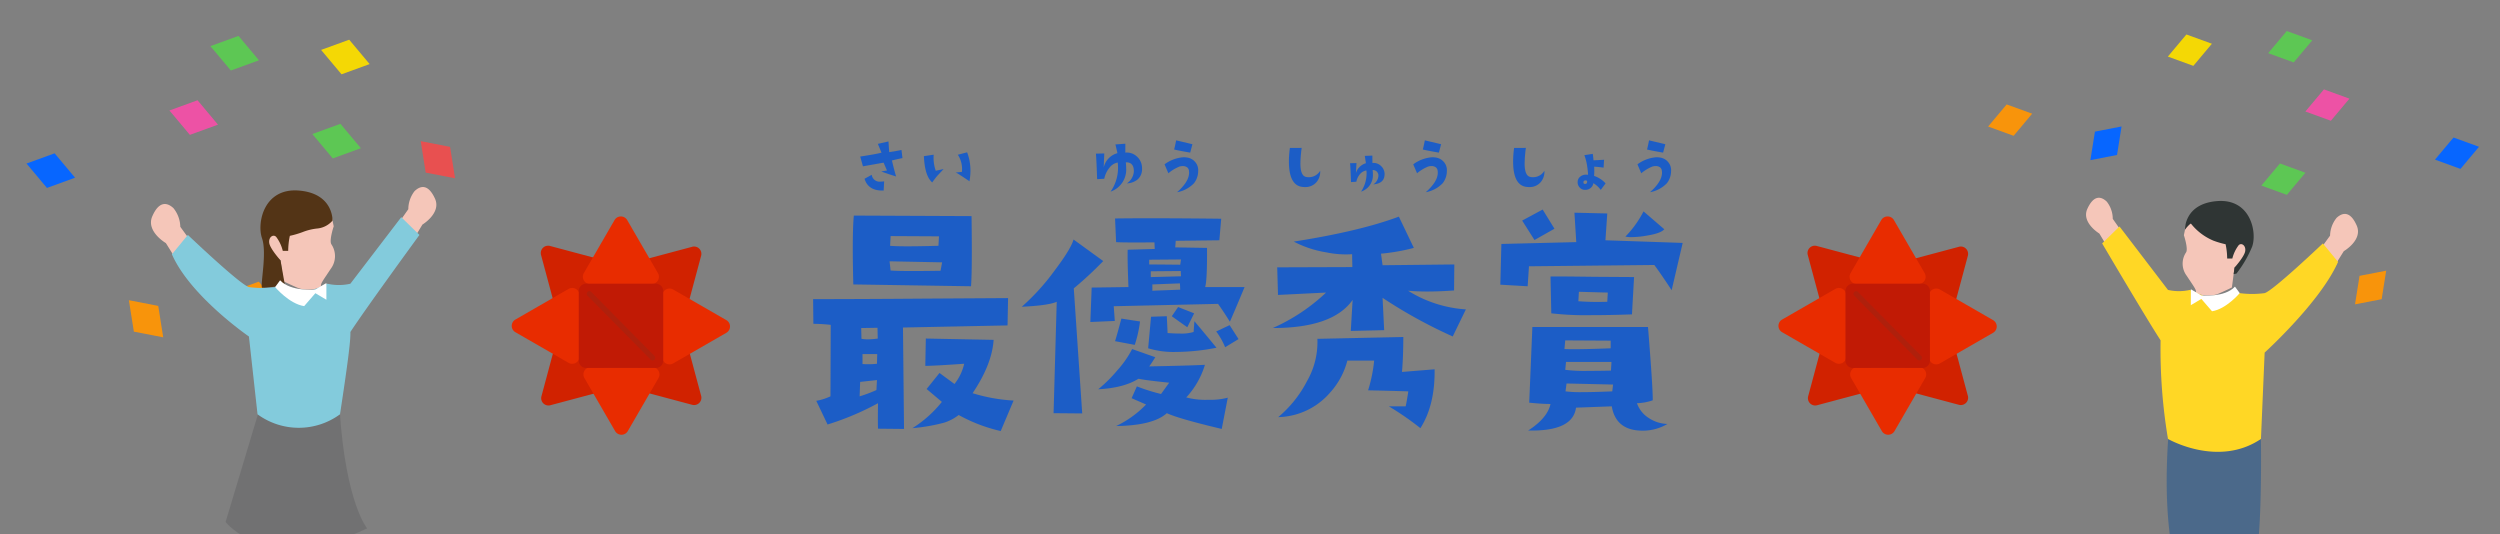 <svg xmlns="http://www.w3.org/2000/svg" width="669" height="143" viewBox="0 0 669 143"><rect x="0" y="0" width="669" height="143" fill="#808080" stroke="none"/><defs><clipPath id="a"><path fill="none" stroke="rgba(0,0,0,0)" d="M288 693h669v143H288z" data-name="長方形 28564"/></clipPath><clipPath id="b"><path fill="none" d="M0 0h58.413v58.413H0z" data-name="長方形 28507"/></clipPath><clipPath id="c"><path fill="none" d="M0 0h81.006v160.429H0z" data-name="長方形 15649"/></clipPath><clipPath id="d"><path fill="none" d="M0 0h77.202v152.9H0z" data-name="長方形 28562"/></clipPath></defs><g clip-path="url(#a)" data-name="マスクグループ 51298" transform="translate(-288 -693)"><g data-name="グループ 53617"><g data-name="グループ 53118"><path fill="#e85050" d="M408.441 732.302l1.332 8.411-7.856-1.526-1.332-8.411z" data-name="パス 16244"/><path fill="#f8940b" d="M330.346 774.86l1.332 8.412-7.857-1.526-1.331-8.412z" data-name="パス 16248"/><path fill="#f8940b" d="M357.255 768.365l5.47 6.526-7.52 2.734-5.47-6.526z" data-name="パス 16260"/><path fill="#0766ff" d="M302.614 734.03l5.47 6.526-7.52 2.734-5.47-6.525z" data-name="パス 16243"/><path fill="#5dc754" d="M351.827 702.61l5.47 6.525-7.52 2.734-5.47-6.525z" data-name="パス 16250"/><path fill="#f4d805" d="M381.444 703.624l5.47 6.525-7.52 2.735-5.47-6.526z" data-name="パス 16251"/><path fill="#5dc754" d="M379.099 726.131l5.47 6.526-7.52 2.735-5.47-6.526z" data-name="パス 16263"/><path fill="#ed52a5" d="M340.86 719.828l5.47 6.525-7.52 2.735-5.47-6.526z" data-name="パス 16264"/></g><g data-name="グループ 53192"><path fill="#0766ff" d="M848.6 728.225l-1.212 7.631 7.13-1.385 1.208-7.63z" data-name="パス 16244"/><path fill="#f8940b" d="M919.414 766.816l-1.212 7.63 7.131-1.384 1.207-7.63z" data-name="パス 16248"/><path fill="#f8940b" d="M824.985 720.943l-4.965 5.918 6.826 2.482 4.96-5.92z" data-name="パス 16260"/><path fill="#0766ff" d="M944.563 729.798l-4.965 5.918 6.825 2.482 4.961-5.92z" data-name="パス 16243"/><path fill="#5dc754" d="M899.937 701.306l-4.965 5.919 6.826 2.482 4.961-5.92z" data-name="パス 16250"/><path fill="#f4d805" d="M873.082 702.225l-4.965 5.918 6.825 2.482 4.962-5.92z" data-name="パス 16251"/><path fill="#5dc754" d="M873.408 774.227l-4.965 5.918 6.826 2.482 4.96-5.92z" data-name="パス 16263"/><path fill="#ed52a5" d="M909.882 716.918l-4.965 5.919 6.826 2.482 4.961-5.92z" data-name="パス 16264"/><path fill="#5dc754" d="M898.104 736.746l-4.965 5.918 6.826 2.482 4.961-5.92z" data-name="パス 331740"/></g><g data-name="グループ 54005"><g data-name="グループ 53949"><g clip-path="url(#b)" data-name="グループ 53113" transform="translate(424.94 750.921)"><path fill="#d12200" d="M7.838 10.292l4.292 15.976a1.964 1.964 0 003.281.877l11.728-11.696a1.955 1.955 0 00-.879-3.273l-16.019-4.28a1.959 1.959 0 00-2.4 2.4" data-name="パス 330884"/><path fill="#d12200" d="M50.686 48.011l-4.293-15.976a1.963 1.963 0 00-3.281-.877L31.386 42.853a1.955 1.955 0 00.884 3.273l16.019 4.28a1.959 1.959 0 002.4-2.4" data-name="パス 330885"/><path fill="#d12200" d="M48.284 8.122L32.27 12.399a1.954 1.954 0 00-.879 3.272l11.721 11.695a1.964 1.964 0 003.282-.877l4.292-15.976a1.959 1.959 0 00-2.4-2.4" data-name="パス 330886"/><path fill="#d12200" d="M10.352 50.517l16.019-4.28a1.954 1.954 0 00.879-3.272L15.521 31.269a1.964 1.964 0 00-3.282.877L7.95 48.122a1.959 1.959 0 002.4 2.4" data-name="パス 330887"/><path fill="#e82c00" d="M27.508.978l-8.211 14.184a1.956 1.956 0 001.7 2.934h16.425a1.956 1.956 0 001.7-2.934L30.905.978a1.964 1.964 0 00-3.4 0" data-name="パス 330888"/><path fill="#e82c00" d="M31.059 57.435l8.211-14.184a1.956 1.956 0 00-1.7-2.934H21.152a1.956 1.956 0 00-1.7 2.934l8.211 14.184a1.964 1.964 0 003.4 0" data-name="パス 330889"/><path fill="#e82c00" d="M57.432 27.744L43.21 19.557a1.961 1.961 0 00-2.942 1.694V37.63a1.962 1.962 0 002.942 1.694l14.222-8.189a1.954 1.954 0 000-3.388" data-name="パス 330890"/><path fill="#e82c00" d="M.98 30.979l14.22 8.189a1.961 1.961 0 002.942-1.694V21.095a1.962 1.962 0 00-2.942-1.694L.98 27.59a1.954 1.954 0 000 3.388" data-name="パス 330891"/><path fill="#c11a05" d="M38.578 40.542H19.896a1.958 1.958 0 01-1.962-1.956V19.952a1.959 1.959 0 011.962-1.956h18.682a1.959 1.959 0 011.962 1.956v18.633a1.959 1.959 0 01-1.962 1.956" data-name="パス 330892"/><path fill="#af200c" d="M37.684 38.534a.712.712 0 01-.507-.212L20.282 21.213a.712.712 0 011.015-1l16.894 17.112a.711.711 0 01-.507 1.209" data-name="パス 330893"/></g></g><g data-name="グループ 53995"><g clip-path="url(#b)" data-name="グループ 53113" transform="translate(763.915 750.921)"><path fill="#d12200" d="M7.838 10.292l4.292 15.976a1.964 1.964 0 003.281.877l11.728-11.696a1.955 1.955 0 00-.879-3.273l-16.019-4.28a1.959 1.959 0 00-2.4 2.4" data-name="パス 330884"/><path fill="#d12200" d="M50.686 48.011l-4.293-15.976a1.963 1.963 0 00-3.281-.877L31.386 42.853a1.955 1.955 0 00.884 3.273l16.019 4.28a1.959 1.959 0 002.4-2.4" data-name="パス 330885"/><path fill="#d12200" d="M48.284 8.122L32.27 12.399a1.954 1.954 0 00-.879 3.272l11.721 11.695a1.964 1.964 0 003.282-.877l4.292-15.976a1.959 1.959 0 00-2.4-2.4" data-name="パス 330886"/><path fill="#d12200" d="M10.352 50.517l16.019-4.28a1.954 1.954 0 00.879-3.272L15.521 31.269a1.964 1.964 0 00-3.282.877L7.95 48.122a1.959 1.959 0 002.4 2.4" data-name="パス 330887"/><path fill="#e82c00" d="M27.508.978l-8.211 14.184a1.956 1.956 0 001.7 2.934h16.425a1.956 1.956 0 001.7-2.934L30.905.978a1.964 1.964 0 00-3.4 0" data-name="パス 330888"/><path fill="#e82c00" d="M31.059 57.435l8.211-14.184a1.956 1.956 0 00-1.7-2.934H21.152a1.956 1.956 0 00-1.7 2.934l8.211 14.184a1.964 1.964 0 003.4 0" data-name="パス 330889"/><path fill="#e82c00" d="M57.432 27.744L43.21 19.557a1.961 1.961 0 00-2.942 1.694V37.63a1.962 1.962 0 002.942 1.694l14.222-8.189a1.954 1.954 0 000-3.388" data-name="パス 330890"/><path fill="#e82c00" d="M.98 30.979l14.22 8.189a1.961 1.961 0 002.942-1.694V21.095a1.962 1.962 0 00-2.942-1.694L.98 27.59a1.954 1.954 0 000 3.388" data-name="パス 330891"/><path fill="#c11a05" d="M38.578 40.542H19.896a1.958 1.958 0 01-1.962-1.956V19.952a1.959 1.959 0 011.962-1.956h18.682a1.959 1.959 0 011.962 1.956v18.633a1.959 1.959 0 01-1.962 1.956" data-name="パス 330892"/><path fill="#af200c" d="M37.684 38.534a.712.712 0 01-.507-.212L20.282 21.213a.712.712 0 011.015-1l16.894 17.112a.711.711 0 01-.507 1.209" data-name="パス 330893"/></g></g></g><g data-name="グループ 54042"><g data-name="グループ 54001"><g clip-path="url(#c)" data-name="グループ 20028" transform="translate(325.569 723.81)"><path fill="#f5c6b9" d="M51.73 29.757s-1.307 3.882-.593 4.849a5.653 5.653 0 01-.219 6.551c-1.989 3.031-2.712 3.877-2.6 4.609s-4.112 1.333-6.124.486-3.955-1.814-3.955-1.814l-.723-5.581a7.377 7.377 0 01-3.4-6.913 19 19 0 014.614-8.735l12.406 3.637z" data-name="パス 286836"/><path fill="#533416" d="M32.545 32.94c1.368 3.956-.478 12.289 0 13.247.487.116 6.143-.6 6.143-.6l-1.19-6.724s-2.8-3.1-3.013-4.65c-.241-1.689 1.224-2.485 1.924-1.536a10.3 10.3 0 011.692 3.641h1.451a20.49 20.49 0 01.44-4.016 25.04 25.04 0 003.38-.99 14.913 14.913 0 014.07-.986 6.13 6.13 0 003.968-2.1s.306-7.32-9.05-8.046-11.22 8.697-9.815 12.76" data-name="パス 286837"/><path fill="#616161" d="M43.074 139.204s-2.522 3.2 2.731 4.849 6.8 4.479 8.744 3.591 2.239-2.031.779-3.2-5.832-5.529-5.832-5.529l-6.421-.967z" data-name="パス 286838"/><path fill="#616161" d="M30.413 142.868s-2.29 2.91 2.48 4.4 6.175 4.058 7.946 3.257 2.031-1.851.7-2.906-5.294-5.025-5.294-5.025l-5.837-.879z" data-name="パス 286839"/><path fill="#e4b6aa" d="M31.029 141.628a124.126 124.126 0 001.558-14.933c-.195-3.78-1.558-17.462-1.558-17.462l16.426-4.072 6.273 1.647-1.127 19.787-3.111 12.326s-5.067 1.064-6.421-.972l2.147-12.706.195-16.685h-6.075l2.188 3.688-1.167 17.458-4.274 12.9s-3.6.773-5.053-.972" data-name="パス 286840"/><path fill="#717172" d="M22.8 108.873s11.094 14.441 37.877 1.712c0 0-5.684-6.668-7.339-31.427 0 0-8.943 5.067-21.242-1.235" data-name="パス 286841"/><path fill="#f5c6b9" d="M8.422 36.807l-1.6-2.562s-5.4-3.128-3.632-7.182 3.9-3.794 5.647-2.184a8.19 8.19 0 011.841 5l3.987 5.492-5.537 2.945z" data-name="パス 286842"/><path fill="#f5c6b9" d="M73.969 31.773l1.5-2.485s5.129-3.086 3.359-6.954-3.8-3.577-5.457-2a7.92 7.92 0 00-1.673 4.832l-3.741 5.335 5.358 2.745z" data-name="パス 286843"/><path fill="#83cbdc" d="M69.806 27.304l4.868 4.757S60.255 51.8 56.194 58.032c.074 1.731-.348 6.159-2.777 22.025a18.678 18.678 0 01-22.072 0l-2.3-20.817S13.352 48.467 8.438 37.243l4.265-5.187s13.922 13.266 16.342 13.96a26.5 26.5 0 007.005 0l9.666 1 4.325-1.9a13.786 13.786 0 006.147 0z" data-name="パス 286844"/><path fill="#fff" d="M37.385 44.192l-1.335 1.823s3.764 4.484 7.775 5.094l2.995-3.461 2.954 1.757v-4.482l-2.953 1.744s-6.528.68-9.439-2.475" data-name="パス 286845"/></g></g><g data-name="グループ 54002"><g clip-path="url(#d)" data-name="グループ 53998" transform="translate(844.496 727.585)"><path fill="#f5c6b9" d="M27.91 28.358s1.242 3.7.564 4.625a5.391 5.391 0 00.2 6.24c1.9 2.891 2.585 3.7 2.475 4.392s3.919 1.272 5.84.462 3.772-1.729 3.772-1.729l.692-5.32a7.031 7.031 0 003.24-6.588 18.08 18.08 0 00-4.4-8.321l-11.824 3.464z" data-name="パス 331721"/><path fill="#2f3534" d="M46.189 31.387a31.044 31.044 0 01-4.2 7.228c-.463.11-.765.16-.765.16l.229-1.748s2.667-2.955 2.874-4.433c.225-1.606-1.169-2.365-1.833-1.459a9.831 9.831 0 00-1.618 3.463h-1.38a19.208 19.208 0 00-.422-3.824 23.024 23.024 0 01-3.209-.942 15.056 15.056 0 01-6.1-4.625 8.239 8.239 0 00-1.558 1.683s-.293-6.967 8.622-7.663 10.7 8.289 9.36 12.16" data-name="パス 331722"/><path fill="#008fb7" d="M35.941 140.728s2.4 3.051-2.6 4.625-6.481 4.264-8.333 3.417-2.131-1.935-.743-3.051 5.556-5.27 5.556-5.27l6.124-.924z" data-name="パス 331723"/><path fill="#008fb7" d="M48.005 144.222s2.182 2.772-2.36 4.19-5.89 3.87-7.577 3.111-1.939-1.766-.674-2.772 5.051-4.79 5.051-4.79l5.56-.837z" data-name="パス 331724"/><path fill="#e4b6aa" d="M47.418 143.046a118.671 118.671 0 01-1.485-14.236c.188-3.6 1.485-16.643 1.485-16.643l-15.653-3.879-5.982 1.569 1.078 18.866 2.961 11.743s4.831 1.016 6.124-.924l-2.044-12.114-.188-15.9h5.785l-2.081 3.513 1.109 16.643 4.075 12.3s3.429.741 4.818-.924" data-name="パス 331725"/><path fill="#4b698a" d="M48.527 82.798s.4 25.458-1.462 32.037c0 0-2.81 2.717-10.075 1.574l-1.966-5.293-.715 6.148a8.452 8.452 0 01-8.53-.714s-3.648-10.16-2.072-33.752c0 0 13.1 6.007 24.82 0" data-name="パス 331726"/><path fill="#f5c6b9" d="M69.177 35.07l1.526-2.443s5.148-2.974 3.465-6.839-3.715-3.619-5.385-2.081a7.822 7.822 0 00-1.751 4.762l-3.8 5.233 5.276 2.813z" data-name="パス 331727"/><path fill="#f5c6b9" d="M6.711 30.279l-1.426-2.37s-4.886-2.942-3.2-6.624 3.63-3.413 5.193-1.908a7.455 7.455 0 011.6 4.6l3.566 5.087-5.106 2.617z" data-name="パス 331728"/><path fill="#ffd725" d="M10.68 26.02l-4.641 4.534S17.8 50.545 21.678 56.488a145 145 0 001.98 26.387s13.4 7.763 24.88 0l.986-23.107s14.965-13.578 19.64-24.269l-4.065-4.945s-13.269 12.635-15.575 13.3a25.111 25.111 0 01-6.679 0l-9.209.956-4.125-1.812a13.187 13.187 0 01-5.858 0z" data-name="パス 331729"/><path fill="#fff" d="M41.579 42.114l1.274 1.738s-3.589 4.273-7.412 4.854l-2.855-3.3-2.815 1.674v-4.272l2.815 1.665s6.22.645 9-2.361" data-name="パス 331730"/></g></g></g><g fill="#1c5dc6" data-name="グループ 54416"><path d="M547.987 750.831q.07 5.484.07 9.492 0 6.609-.211 9.281l-31.5-.492q-.141-5.484-.141-9.492 0-6.047.281-8.93zm-8.719 5.414l-12.937-.07-.141 2.6q1.406.141 4.641.141t8.3-.141zm.844 6.961l-14.067-.281.281 2.461q1.688.141 5.836.141 3.094 0 7.523-.07zm19.125 36.984l-3.445 8.157a42.832 42.832 0 01-11.247-4.291 12.378 12.378 0 01-3.87 2.041 48.3 48.3 0 01-8.508 1.477 31.263 31.263 0 007.878-7.032l-4.081-3.445 3.445-4.289 4.008 2.948a13.554 13.554 0 002.6-5.414q-8.086.563-10.406.563l.141-7.312 18.141.352q-.422 6.539-5.625 14.273a45.457 45.457 0 0010.969 1.972zm-1.476-27.421l-.141 7.313-27.984.563.281 27.141-6.961-.07q-.07-1.969 0-6.82a73.829 73.829 0 01-13.5 5.7l-3.023-6.34a14.493 14.493 0 003.8-1.2l.07-19.125a43.159 43.159 0 00-4.644-.275l-.07-6.609q12.445 0 30.375-.141zm-34.875 10.828l-.07-2.883-4.359.07.07 2.883a9.449 9.449 0 001.688.141 19.055 19.055 0 002.671-.211zm-.141 4.148h-3.937v2.672a22.178 22.178 0 003.867-.07zm-.07 6.961l-4.5.492-.141 3.867a37.923 37.923 0 004.5-1.687zm98.378-24.891q-2.812 6.75-3.937 9.281-1.477-2.391-3.164-4.781l-27.914.633.281 3.938-6.539.281.351-9.211 9.844-.141q-.281-6.82-.211-9.984l7.242-.211-.07-1.758q-8.648.07-10.266-.07l-.281-6.328q10.125-.141 28.406.07l-.492 5.766-11.672.141-.141 1.758 8.508.141q.07 8.508-.492 10.477zm-17.016-7.383l-8.508.07v1.266q1.125 0 8.3.07zm0 4.5l-.07-1.406-8.016.07v1.547q.563.001 8.086-.21zm-.211 3.586l-.07-1.687-7.383.281v1.688q1.688-.071 7.454-.281zm15.609 13.219l-3.586 2.18a19.7 19.7 0 00-2.391-4.219l3.586-1.687zm-11.883-6.891l-1.828 3.727q-2.6-1.828-4.148-2.953l1.688-2.461zm5.977 9.211a57.769 57.769 0 01-10.9 1.125 23.243 23.243 0 01-7.383-.984l.773-8.437 4.219-.141.211 4.5q1.9.141 3.375.141a11.452 11.452 0 003.586-.422l.213-2.883q1.336 1.547 5.907 7.1zm-20.46-7.031a32.747 32.747 0 01-1.406 6.258l-5.273-.984q.633-2.039 1.688-6.047zm23.484 20.391l-1.617 8.367q-11.531-2.742-14.691-4.219-3.656 3.3-13.57 3.445a27.633 27.633 0 008.016-5.766l-3.872-1.688 1.406-3.162a50.952 50.952 0 006.469 2.039l2.18-3.023q-6.188-.634-8.229-1.054-3.936 2.459-10.756 2.811a38.455 38.455 0 005.133-5.1 26.621 26.621 0 003.938-5.66l6.188 2.18q-.844 1.406-1.617 2.461 11.039-.211 14.906-.422a22.275 22.275 0 01-4.992 8.721 19.743 19.743 0 005.906.633 17.71 17.71 0 005.202-.563zm-33.328-36.561a99.056 99.056 0 01-7.88 7.311l2.255 33.469-7.664-.07.844-29.81q-2.18.984-9.352 1.336a59.688 59.688 0 008.789-9.7q4.359-5.766 5.063-8.3zm97.042 12.938l-3.516 7.242a130.163 130.163 0 01-18.773-10.336l.422 8.648-8.93.211.492-8.3q-5.273 7.523-21.375 7.523a50.26 50.26 0 0014.273-9.492l-12.867.633-.211-7.383 20.109-.07-.07-3.445a25.518 25.518 0 01-6.891-.492 28.354 28.354 0 01-8.719-2.883q17.578-2.742 28.125-6.68l4.008 8.367a53.683 53.683 0 01-8.789 1.547l.422 3.094 19.2-.211-.07 6.961q-3.937.281-7.172.281-2.812 0-5.133-.211a33.152 33.152 0 0015.465 4.994zm-8.367 16.031q.141 9.563-3.8 15.75a77.89 77.89 0 00-8.437-5.836h4.5q.352-1.687.7-4.008-4.359-.141-10.758-.281a39.177 39.177 0 001.617-7.945h-7.172a20.34 20.34 0 01-4.641 8.578 18.855 18.855 0 01-13.852 6.539 31.181 31.181 0 007.734-9.7 20.856 20.856 0 002.742-11.25l22.992-.492q0 5.2-.352 9.352zm61.465-37.478q-.914 1.055-4.219 1.617a24.466 24.466 0 01-4.641.492 7.255 7.255 0 01-1.547-.141 27.925 27.925 0 004.852-6.75zm4.922 3.656l-2.954 12.653q-2.953-4.5-4.641-6.75l-33.539.352-.352 5.344-7.312-.422.281-10.9 20.039-.492-.492-7.875 8.789.211-.492 7.172zm-34.312-3.8l-5.344 3.023-3.3-5.2 5.484-2.953zm21.3 12.938l-.562 9.984q-5.977.211-10.758.211a80.9 80.9 0 01-10.828-.492l-.211-9.844q1.055-.07 11.391.07zm-7.03 4.151l-7.734-.211-.141 2.531a70.554 70.554 0 007.734.141zm15.963 35.156a13 13 0 01-7.663 1.758q-6.187-.422-7.242-6.469l-9.562.352q-.844 6.4-12.8 6.117 5.133-3.3 5.977-7.1-2.25 0-5.7-.352l.844-20.25h30.943q1.34 16.663 1.266 19.616a13.84 13.84 0 01-4.219.773 7.6 7.6 0 003.164 3.973 9.448 9.448 0 004.992 1.582zm-15.187-20.25v-2.042l-12.164-.07-.211 2.32q3.656.144 12.375-.208zm.211 3.656h-12.164l-.211 2.109a42.028 42.028 0 006.117.281q2.531 0 6.117-.07zm.422 6.047l-12.445-.281-.281 2.109a32.157 32.157 0 004.43.211q3.164 0 8.086-.211z" data-name="パス 331859"/><path d="M529.5 735.304q-1.763.353-2.82.649.631 2.653 1.113 4.268-2.861-.891-3.955-1.336.5-.093 1.521-.26l-.909-2.1-5.529.983-.721-2.612q1.429-.223 2.857-.464 1.763-.3 2.839-.575l-.983-2.356 2.839-.649.2 2.857 2.041-.334q.928-.167 1.243-.241zm-4.9 6.236l-.13 2.449q-4.119.148-5.121-3.154l1.93-1.058a2.106 2.106 0 002.41 1.817 8.3 8.3 0 00.911-.054zm22.833-.037q-2.208-1.484-2.616-1.726a4.987 4.987 0 00-1.076-.594q.557-.074 1.67-.186.037-.39.037-.8a6.939 6.939 0 00-1.132-3.785l2.486-.649a13.592 13.592 0 01.891 4.88 16.578 16.578 0 01-.261 2.858zm-6.922-3.263q-1.611 1.721-1.711 1.832-.557.649-1.336 1.744-2-1.707-2.227-7.032l2.616-.39a10.478 10.478 0 00.557 4.3z" data-name="パス 339418"/><path d="M589.547 742.076a4.146 4.146 0 001.874-3.3q-.021-2.396-2.153-2.336a13.046 13.046 0 01.093 1.5 6.234 6.234 0 01-4.175 6.344 11.11 11.11 0 002-6.327q0-.705-.074-1.466a3.547 3.547 0 00-2.134 1.28 6.9 6.9 0 00-1.478 3.062l-1.911.111q-.148-4.6-.315-6.828l2.227-.056-.148 3.785a5.121 5.121 0 013.674-3.859l-.538-2.338 2.653-.186v2.378a3.94 3.94 0 013.043 1 4.161 4.161 0 011.425 3.3 3.663 3.663 0 01-1.132 2.842 4.9 4.9 0 01-2.931 1.094zm17.545-10.483l-.592 2.247q-3.3-.575-4.3-.835.223-.835.538-2.449zm1.54 7.181a5.305 5.305 0 01-1.113 3.247 8.249 8.249 0 01-4.528 2.412q3.209-2.839 3.209-5.233a3.624 3.624 0 00-.056-.631 1.274 1.274 0 00-.482-.8 1.918 1.918 0 00-1.149-.329 3.452 3.452 0 00-.835.111 10.971 10.971 0 00-3.024 1.816l-1.021-2.393a9.669 9.669 0 015.067-1.893 6.453 6.453 0 01.835.056 3.509 3.509 0 012.245 1.15 3.333 3.333 0 01.852 2.487z" data-name="パス 339419"/><path d="M641.279 738.699a4.256 4.256 0 01-1.021 3.08 3.872 3.872 0 01-3.024 1.28 6.115 6.115 0 01-1.039-.093q-3.284-.649-3.284-6.772a27.669 27.669 0 01.26-3.6l3.154-.019a35.1 35.1 0 00-.334 4.175q0 3.247 1.466 3.581a2.831 2.831 0 00.724.093 3.525 3.525 0 003.098-1.725zm17.211 1.262q-.19 2.152-2.99 2.379a2.924 2.924 0 001.357-2.249 1.514 1.514 0 00-.482-1.225 1.446 1.446 0 00-1.058-.353 9.138 9.138 0 01.074 1.132 4.618 4.618 0 01-3.172 4.639 8.881 8.881 0 001.481-4.935 4.534 4.534 0 00-.056-.742 2.9 2.9 0 00-1.6.854 4.571 4.571 0 00-1.087 2.17l-1.429.093q-.111-3.4-.241-5.047l1.707-.037-.148 2.69a3.556 3.556 0 01.891-1.559 3.9 3.9 0 011.781-1.094l-.3-1.967 2.025-.07.019 1.967a2.88 2.88 0 012.245.761 2.955 2.955 0 01.983 2.593zm15.152-8.368l-.594 2.247q-3.3-.575-4.3-.835.223-.835.538-2.449zm1.54 7.181a5.305 5.305 0 01-1.113 3.247 8.249 8.249 0 01-4.528 2.412q3.21-2.839 3.21-5.232a3.624 3.624 0 00-.056-.631 1.274 1.274 0 00-.482-.8 1.918 1.918 0 00-1.15-.334 3.452 3.452 0 00-.835.111 10.971 10.971 0 00-3.028 1.82l-1.017-2.393a9.669 9.669 0 015.065-1.893 6.453 6.453 0 01.835.056 3.509 3.509 0 012.245 1.15 3.333 3.333 0 01.854 2.487z" data-name="パス 339420"/><path d="M701.279 738.699a4.256 4.256 0 01-1.021 3.08 3.872 3.872 0 01-3.024 1.28 6.115 6.115 0 01-1.039-.093q-3.284-.649-3.284-6.772a27.669 27.669 0 01.26-3.6l3.154-.019a35.1 35.1 0 00-.334 4.175q0 3.247 1.466 3.581a2.831 2.831 0 00.724.093 3.525 3.525 0 003.098-1.725zm16.376 3.377l-1.299 1.744a6.258 6.258 0 00-1.985-1.8 1.809 1.809 0 01-.5 1.076 2.149 2.149 0 01-1.559.705 1.884 1.884 0 01-1.578-.611 2.057 2.057 0 01-.557-1.429 1.814 1.814 0 01.687-1.484 2.345 2.345 0 011.577-.537 3.669 3.669 0 01.52.037 19.072 19.072 0 00-.223-2.227 14.565 14.565 0 00-.761-3.024l2.245-.353q.093.575.2 1.726 1.378-.059 2.825-.15l-.13 2.115q-1.596-.224-2.523-.259a16.379 16.379 0 01-.019 2.467 7.164 7.164 0 013.08 2.004zm-5.362-.8q-.52 0-.557.445a.421.421 0 00.1.39.507.507 0 00.4.111q.482-.019.482-.649.002-.295-.425-.295zm21.349-9.686l-.594 2.25q-3.3-.575-4.3-.835.223-.835.538-2.449zm1.54 7.181a5.305 5.305 0 01-1.113 3.247 8.249 8.249 0 01-4.528 2.415q3.21-2.839 3.21-5.232a3.624 3.624 0 00-.056-.631 1.274 1.274 0 00-.482-.8 1.918 1.918 0 00-1.15-.334 3.452 3.452 0 00-.835.111 10.971 10.971 0 00-3.028 1.82l-1.017-2.393a9.669 9.669 0 015.065-1.893 6.453 6.453 0 01.835.056 3.509 3.509 0 012.245 1.15 3.333 3.333 0 01.854 2.487z" data-name="パス 339421"/></g></g></g></svg>